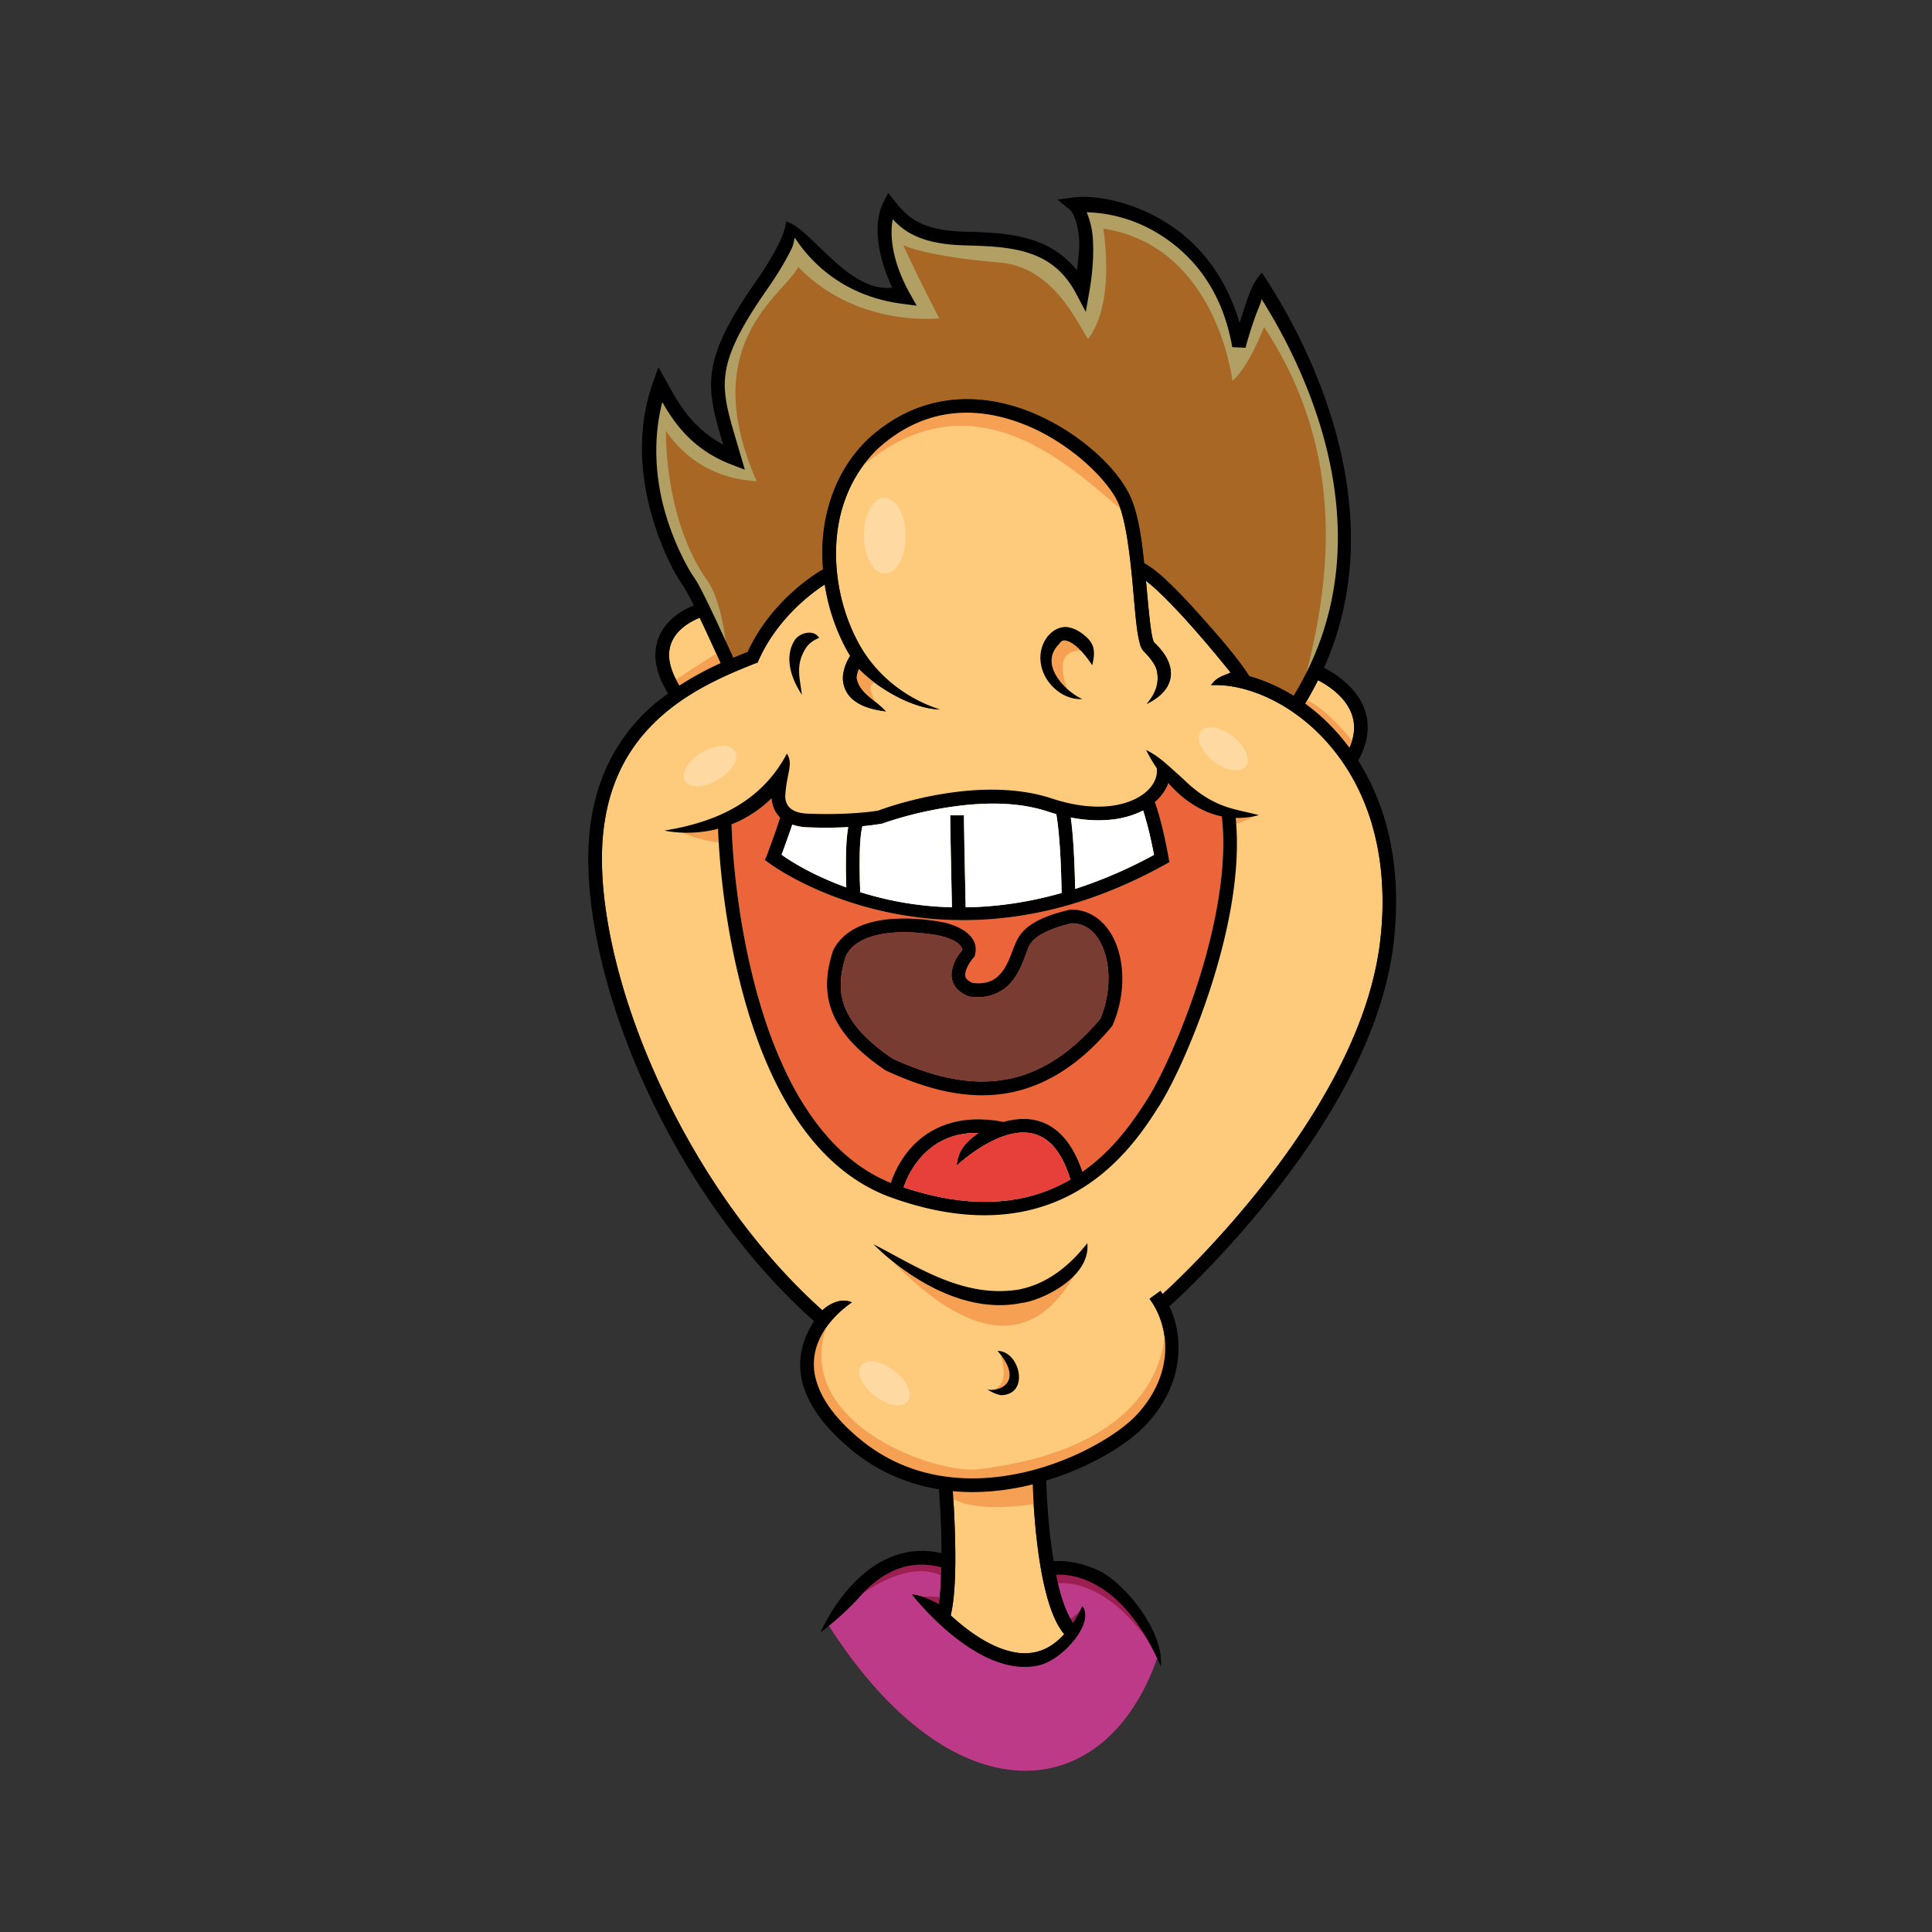 <?xml version="1.0"?>
<svg xmlns="http://www.w3.org/2000/svg" width="100" height="100" viewBox="0 0 100 100">
  <rect x="0" y="0" width="100" height="100" fill="#333333" stroke="none"/>
  <path d="M56.245 10.988c.172.4.281.852.317 1.377.029.431.024.9-.01 1.367a13.66 13.66 0 01-.179 1.396l-.168 1.01-.495-.91a5.13 5.13 0 00-.496-.793 3.98 3.98 0 00-.574-.594 4.113 4.113 0 00-1.347-.733c-.492-.167-1.032-.26-1.595-.317a23.98 23.98 0 00-1.753-.09 8.577 8.577 0 01-1.575-.168 4.55 4.55 0 01-1.139-.396 3.767 3.767 0 01-1.02-.783c-.04.212-.063.452-.06.723.004.272.036.576.1.902.063.325.156.676.297 1.05.14.374.321.771.554 1.188l.347.605-.683-.09a8.392 8.392 0 01-2.09-.525 7.561 7.561 0 01-1.605-.871 7.516 7.516 0 01-1.159-1.04 7.433 7.433 0 01-.772-.99c-.069.195-.05.316-.169.564-.297.618-.762 1.405-1.466 2.397-.704 1.033-1.185 1.852-1.495 2.555a6.386 6.386 0 00-.347.98 4.509 4.509 0 00-.139.873c-.033.558.046 1.103.198 1.733.152.63.38 1.344.634 2.219l.198.683-.663-.257a6.754 6.754 0 01-1.318-.664 6.14 6.14 0 01-.99-.802 7.112 7.112 0 01-.743-.892c-.214-.299-.4-.593-.565-.881-.127.5-.21.994-.257 1.485-.048.492-.058.984-.04 1.456a11.908 11.908 0 00.416 2.635c.25.91.573 1.707.862 2.308.288.601.533 1.01.634 1.149.161.222.356.567.584 1.02.228.453.475.994.713 1.506.407.873.664 1.455.763 1.674.25-.104.513-.206.743-.298a9.374 9.374 0 011.08-1.763c.393-.508.813-.944 1.198-1.297a9.444 9.444 0 011.634-1.218 10.127 10.127 0 01-.04-1.17 9.23 9.23 0 01.17-1.465 8.33 8.33 0 01.425-1.436c.185-.47.41-.929.693-1.367a7.682 7.682 0 011.02-1.248h.01v-.01c.341-.316.688-.594 1.04-.832.353-.239.71-.447 1.07-.614.361-.168.726-.294 1.09-.397a7.112 7.112 0 011.09-.217 7.794 7.794 0 012.149.05 9.3 9.3 0 012.02.564 11.62 11.62 0 013.329 2.07c.45.4.842.812 1.158 1.218.317.406.557.81.714 1.179.184.435.329.959.435 1.535.107.576.183 1.198.248 1.823.076.039.15.089.228.138.25.16.534.392.832.664.595.543 1.275 1.27 1.931 2.01.368.417.814.915 1.248 1.437.435.521.86 1.065 1.199 1.595a9.3 9.3 0 012.298 1.02c.327-.535.612-1.076.861-1.615.25-.538.456-1.076.634-1.614a15.2 15.2 0 00.446-1.605 16.994 16.994 0 00.297-4.695 19.687 19.687 0 00-.445-2.902 23.366 23.366 0 00-.783-2.645 26.427 26.427 0 00-.931-2.278 28.88 28.88 0 00-1.743-3.19c-.019.062-.016.126-.04.189-.159.418-.417.963-.792 2.338l-.684-.03a9.827 9.827 0 00-.574-2.03 8.243 8.243 0 00-.882-1.625 7.764 7.764 0 00-1.09-1.258 8.127 8.127 0 00-1.228-.931 7.711 7.711 0 00-2.05-.891 7.189 7.189 0 00-1.713-.248z" fill="#a86724"/>
  <path d="M59.96 85.639c-.257-.552-.554-.774-.823-1.196a8.716 8.716 0 00-.99-1.288 6.144 6.144 0 00-.961-.842 4.863 4.863 0 00-.892-.495 4.018 4.018 0 00-.98-.277 3.12 3.12 0 00-.654-.03c.072.358.155.709.247 1.03.175.605.401 1.111.634 1.456.167-.252.328-.532.486-.861.082.11.125.238.138.376.014.138-.005.29-.05.446-.088.31-.282.638-.534.95a4.546 4.546 0 01-.882.842c-.323.23-.667.396-.97.456-.275.06-.54.079-.812.07a4.03 4.03 0 01-.813-.12 5.901 5.901 0 01-1.525-.633 9.999 9.999 0 01-1.337-.931 13.862 13.862 0 01-1.07-.981c-.604-.612-.97-1.08-.97-1.08.279.023.565.114.812.218.246.105.457.219.584.278.075-.522.105-1.192.119-1.902a3.787 3.787 0 00-1.268-.129 3.548 3.548 0 00-1.11.268c-.342.142-.66.325-.95.544a6.18 6.18 0 00-.793.733c-.298.329-.608.64-.95.961-.218.204-.494.421-.753.634 6.517 10.177 14.446 9.363 17.066 1.503z" fill="#bd3a89"/>
  <path d="M49.777 21.368a6.444 6.444 0 00-2.22.486 6.87 6.87 0 00-1.099.584 8.08 8.08 0 00-1.08.842l-.01.01a6.961 6.961 0 00-1.555 2.377 7.65 7.65 0 00-.385 1.317 9.299 9.299 0 00-.099 2.704 10.02 10.02 0 00.614 2.536 9 9 0 00.515 1.1 7.055 7.055 0 001.07 1.456c.385.403.786.734 1.178 1 .392.266.776.47 1.11.624.333.154.622.25.831.317a4.291 4.291 0 01-1.188-.228c-.4-.131-.804-.31-1.179-.515a8.63 8.63 0 01-1.04-.664 6.423 6.423 0 01-.782-.693 1.317 1.317 0 00-.12.476c.041.202.117.376.219.525.102.148.225.272.366.396.282.248.625.473.931.802a4.795 4.795 0 01-1.03-.228 2.207 2.207 0 01-.693-.396 1.454 1.454 0 01-.386-.535c-.08-.189-.121-.383-.12-.564.003-.259.073-.497.15-.694.076-.197.16-.35.227-.455a9.882 9.882 0 01-.872-1.882 10.885 10.885 0 01-.445-1.813c-.383.252-.994.696-1.635 1.347-.32.326-.645.702-.95 1.13a8.297 8.297 0 00-.833 1.435l-.05.13-.148.049c-.757.3-1.629.66-2.506 1.129-.438.234-.877.495-1.307.792-.43.297-.842.627-1.238 1-.396.374-.771.785-1.11 1.249a8.554 8.554 0 00-.9 1.555 9.264 9.264 0 00-.605 1.892 11.915 11.915 0 00-.248 2.298c-.01.834.052 1.734.179 2.674.126.94.318 1.918.574 2.932.256 1.014.572 2.064.951 3.12a38.607 38.607 0 001.317 3.19 40.094 40.094 0 003.606 6.24c.704.991 1.46 1.945 2.258 2.852.798.907 1.64 1.765 2.526 2.556.148-.146.391-.317.663-.416.137-.05.28-.087.426-.09a.981.981 0 01.436.1s-.284.177-.644.514c-.18.17-.38.374-.564.615-.185.24-.362.517-.495.822a3.066 3.066 0 00-.258.99c-.029.359.012.75.139 1.169.126.42.351.88.703 1.367s.829 1.001 1.476 1.545c.32.27.646.512.98.723.335.211.675.387 1.02.545.69.316 1.407.536 2.12.663.713.128 1.43.164 2.14.14.709-.026 1.41-.115 2.09-.258a13.779 13.779 0 003.664-1.338c.524-.276 1-.558 1.397-.841a6.241 6.241 0 001.585-1.615c.18-.269.334-.54.455-.812a4.663 4.663 0 00.407-1.615 4.38 4.38 0 00-.169-1.515 4.208 4.208 0 00-.634-1.288l.565-.416c.04.054.072.113.109.169.24-.218.908-.835 1.822-1.783a52.287 52.287 0 003.289-3.764 42.629 42.629 0 002.03-2.783c.66-.989 1.29-2.032 1.853-3.11a24.186 24.186 0 001.446-3.319c.194-.566.358-1.14.495-1.713.136-.573.247-1.15.317-1.724.07-.578.114-1.134.129-1.674s-.005-1.064-.04-1.565a13.578 13.578 0 00-.475-2.773 11.635 11.635 0 00-.932-2.318 10.57 10.57 0 00-1.277-1.862 9.88 9.88 0 00-1.486-1.426 9.147 9.147 0 00-1.605-1 7.596 7.596 0 00-1.594-.565 5.456 5.456 0 00-1.466-.139c.15-.223.328-.347.505-.436.177-.088.354-.14.505-.218a62.398 62.398 0 00-2-2.377c-.648-.73-1.332-1.45-1.893-1.961a7.022 7.022 0 00-.485-.406l.02.188c.072.788.137 1.532.208 2.09.035.279.069.508.109.674.026.107.057.18.07.208.01.011.01.024.01.02.127.127.303.294.465.514.161.22.308.486.376.793.034.155.045.333.02.505-.025.172-.09.34-.188.505-.1.165-.232.32-.406.466-.175.145-.39.278-.644.406.167-.204.336-.439.445-.723.055-.143.095-.3.11-.466a1.716 1.716 0 00-.03-.535c-.038-.17-.144-.353-.268-.525a3.81 3.81 0 00-.386-.445c-.17-.17-.206-.344-.258-.555a6.972 6.972 0 01-.128-.753c-.075-.585-.137-1.326-.208-2.11a37.306 37.306 0 00-.278-2.367c-.118-.75-.26-1.42-.455-1.882-.123-.29-.337-.63-.624-.99a9.399 9.399 0 00-1.08-1.12 11.407 11.407 0 00-1.426-1.09 10.256 10.256 0 00-1.684-.88 9.092 9.092 0 00-1.625-.486 7.148 7.148 0 00-1.683-.139zm-13.56 10.608a3.511 3.511 0 00-.525.258c-.201.122-.412.283-.594.485-.13.143-.236.303-.317.486a1.7 1.7 0 00-.149.624c-.01.214.026.458.109.733.083.275.218.576.426.92.72-.464 1.437-.847 2.13-1.158-.1-.225-.353-.784-.753-1.644-.111-.239-.215-.466-.327-.704zm32.003 3.23c-.203.403-.418.807-.664 1.208.413.3.815.638 1.199 1.02.384.382.748.805 1.09 1.268.115-.26.184-.499.217-.723a2.115 2.115 0 00-.218-1.288 2.734 2.734 0 00-.386-.554 3.945 3.945 0 00-.684-.595 4.923 4.923 0 00-.554-.336zM53.46 76.826c-.171.043-.35.092-.525.129-.576.121-1.176.205-1.783.248-.606.042-1.215.037-1.832-.02.036.532.082 1.275.109 2.228.021.742.029 1.525 0 2.259-.029.733-.09 1.41-.218 1.941.497.454 1.087.932 1.724 1.298.435.25.88.442 1.327.554.223.056.444.1.663.11.22.009.441-.014.654-.06.255-.055.511-.146.763-.297.252-.152.5-.366.743-.634a3.575 3.575 0 01-.496-.822 7.566 7.566 0 01-.366-1.02c-.258-.896-.429-1.931-.545-2.913a33.173 33.173 0 01-.218-3z" fill="#fdcb7b"/>
  <path d="M64.958 42.24s-2.377-.085-2.575-.538c.056.594.056 1.245.056 1.245s1.246-.056 2.519-.707z" fill="#f6a053"/>
  <path d="M60.474 40.534c-.13.363-.373.693-.703.981.152.423.433 1.3.713 2.853l.04.257-.218.119c-.734.408-1.45.77-2.16 1.08-.708.31-1.408.57-2.09.792a21.159 21.159 0 01-3.902.872 19.28 19.28 0 01-1.803.128c-.582.016-1.15.005-1.694-.03a18.768 18.768 0 01-3-.425 18.732 18.732 0 01-2.457-.743c-.72-.272-1.34-.564-1.843-.822-1.005-.517-1.555-.921-1.555-.921l-.208-.159.1-.247s.187-.503.376-1.03c.094-.264.178-.53.247-.743.024-.072.045-.124.06-.179a1.44 1.44 0 01-.317-.485 1.721 1.721 0 01-.129-.515 6.22 6.22 0 01-1.02.822c-.348.222-.705.39-1.05.525.005.218.038 1.244.198 2.724.08.74.198 1.59.357 2.516.158.926.36 1.925.624 2.951.272 1.064.61 2.15 1.02 3.2a18.78 18.78 0 001.466 2.99c.286.467.59.91.921 1.328.332.418.69.812 1.07 1.169.38.357.786.678 1.218.96.432.283.89.528 1.377.724a4.964 4.964 0 011.04-1.813 4.35 4.35 0 011.297-.99c.27-.134.569-.254.892-.337a5.044 5.044 0 011.05-.149c.47-.019.983.027 1.545.14.365-.106.76-.172 1.149-.16.21.008.416.034.624.09.207.055.415.143.614.257.35.2.674.488.96.882.288.394.538.891.744 1.505a9.712 9.712 0 001.168-.97c.35-.337.665-.682.941-1.02.553-.677.955-1.317 1.258-1.793.315-.495.768-1.353 1.248-2.437.48-1.084.994-2.395 1.437-3.803.213-.681.412-1.387.584-2.1.172-.713.316-1.433.426-2.15.11-.716.18-1.428.208-2.12.028-.69.013-1.363-.06-2a4.383 4.383 0 01-1.376-.545 5.648 5.648 0 01-1.08-.852 6.935 6.935 0 01-.307-.327z" fill="#ec6439"/>
  <path d="M45.723 64.797s7.163 5.282 10.445.08c-1.14 2.603-3.897 6.962-10.445-.08zM34.977 42.936s2.377-.085 2.576-.538c-.057.594-.057 1.245-.057 1.245s-1.245-.056-2.519-.707zM49.014 76.782s3.48.453 4.726-.424c.028.962.057 1.443.057 1.443s-3.453.68-4.783-.424c-.142-.283 0-.595 0-.595zM51.335 71.985s1.867-.141.452-1.995c.057.453.538 1.628-.452 1.995z" fill="#f6a053"/>
  <path d="M43.184 67.755s-3.056 2.094-.056 5.943c3.113 2.943 8.83 6.112 17.15-1.529.396-1.641.735-3.056 0-4.131.25 2.137-.787 6.928-9.606 8.006-2.242.322-10.544-2.616-7.488-8.29zM34.997 36.02s2.481-1.52 2.761-1.52c-.12-.52-.4-.84-.4-.84s-2.481 1.52-2.722 1.8c.24.24.36.56.36.56zM67.034 36.581s2.462 1.801 2.842 2.822c.26-.32.36-.76.36-.76s-1.921-2.502-2.962-2.462c-.2.2-.24.4-.24.4z" fill="#f6a053"/>
  <path d="M47.415 82.654s1.09-.07 1.43.071c0 .538-.27.906-.27.906s-.735-.977-1.16-.977zM55.078 83.912l.51.575s.42-.87.45-1.25c-.363.384-.75.682-.96.675zM42.981 83.847s2.681-4.382 5.983-2.942l.02.82s-1.869-1.768-6.003 2.122zM59.294 84.153c.004-.003-2.155-4.213-4.867-2.867.08.58 0 .7 0 .7.3-.043 2.802-.596 5.518 3.695z" fill="#9c1f52"/>
  <path d="M56.328 33.7s-.96-1.882-2-.12c.16 1.8-.36 1.56.96 2.24-.48-1.32-.48-2.32 1.04-2.12zM44.401 34.22s-1.019 1.216.962 2.348c-.226-.736-.622-1.217.142-1.273-.566-.821-1.104-1.076-1.104-1.076zM43.467 25.248c-.45-.257 7.286-10.245 15.056 1.528-2.712-2.16-8.462-8.556-15.056-1.528z" fill="#f6a053"/>
  <path d="M37.694 34.417s-2.207-4.754-2.773-5.49c-.566-.962-2.49-5.773-.566-8.716.622 1.188 2.15 3.226 3.679 3.396-.906-3.34-1.925-4.245.735-7.924 1.925-2.66 2.095-3.736 2.095-3.736l.962.566s1.698 2.717 4.867 2.774c-.735-2.378-1.132-2.944-.735-4.585.962.68 1.415 1.698 3.905 1.585 2.49-.113 5.49.792 6.226 2.773.34-2.207-.396-4.528-.396-4.528s6-.452 8.49 7.075c.849-2.15 1.075-2.773 1.075-2.773s8.377 10.98 1.924 21.678c1.076-4.076 3.34-11.886-1.754-19.584-.962 2.377-1.642 2.773-1.642 2.773s-.792-6.961-6.678-7.867c.34 2.434.113 4.528-.793 5.717-.679-1.076-1.867-3.736-4.584-3.962-2.717-.227-4.415-.623-4.981-.906a81.706 81.706 0 001.868 3.792s-4.245.51-7.302-2.66c-.679 1.415-5.32 3.905-2.15 11.094-1.925-.114-3.566-.963-4.698-2.604 0 1.698.34 5.207 2.15 7.754.906 1.302 1.076 4.358 1.076 4.358z" fill="#b29f64"/>
  <path d="M45.976 9.99l-.254.487c-.47.938-.428 2.51.464 4.415-2.299.264-4.21-3.089-5.5-3.43 0 .15-.081.538-.354 1.106-.272.568-.718 1.322-1.405 2.29h-.011v.012c-1.437 2.108-2.026 3.467-2.103 4.77-.062 1.067.24 2.106.62 3.374-1.645-.883-2.35-2.199-2.966-3.32l-.387-.686-.266.742c-.886 2.462-.637 4.904-.11 6.817.527 1.912 1.31 3.277 1.615 3.696.092.126.298.487.52.93.022.042.045.099.067.143-.334.135-.885.406-1.34.908a2.446 2.446 0 00-.64 1.549c-.027.606.164 1.305.652 2.102-.357.262-.714.535-1.051.852-1.702 1.604-3.03 3.975-3.077 7.503-.09 7.003 4.4 17.655 11.686 24.135-.144.217-.274.45-.387.709a3.76 3.76 0 00-.166 2.644c.304 1.006 1.045 2.094 2.412 3.243a9.394 9.394 0 004.604 2.102c.035.482.09 1.264.121 2.346.01.314.01.639.012.963a4.408 4.408 0 00-1.284-.11c-1.424.095-2.56.904-3.364 1.77-1.072 1.154-1.616 2.446-1.616 2.446a14.964 14.964 0 002.125-1.96c.964-1.037 2.313-1.9 4.127-1.416-.013.71-.046 1.382-.121 1.904-.255-.118-.835-.454-1.395-.498 0 0 1.461 1.898 3.376 2.999.957.55 2.056.91 3.153.675 1.212-.241 2.952-2.18 2.291-3.066-.158.33-.32.611-.487.864-.233-.345-.456-.856-.63-1.461a13.028 13.028 0 01-.244-1.03c.307-.02.877-.005 1.627.31 1.117.471 2.57 1.616 3.795 4.438.174-1.997-2.203-4.702-3.519-5.09a4.562 4.562 0 00-1.649-.366 3.71 3.71 0 00-.376.012 25.034 25.034 0 01-.155-1.063 34.286 34.286 0 01-.232-3.12c2.318-.7 4.219-1.878 5.168-2.889 1.862-1.983 2.031-4.364 1.206-6.13.233-.207 2.672-2.403 5.312-5.733 2.77-3.495 5.702-8.177 6.285-13.002.487-4.029-.363-7.197-1.826-9.506.433-.778.557-1.502.465-2.125-.095-.647-.41-1.174-.775-1.582a4.98 4.98 0 00-1.46-1.096c4.178-9.322-2.274-19.041-3.22-20.46-.445.543-.53.805-.72 1.305-.076.2-.28.865-.431 1.295-.731-2.507-2.198-4.193-3.785-5.18-1.827-1.135-3.721-1.447-4.825-1.305l-.808.11.62.51c.232.193.446.79.498 1.571.032.477-.058 1.04-.11 1.583a4.774 4.774 0 00-2.236-1.55c-1.119-.378-2.336-.422-3.541-.453-1.168-.031-1.9-.218-2.424-.487-.523-.27-.858-.623-1.228-1.085l-.343-.431zm10.27.996a7.477 7.477 0 013.762 1.14c1.683 1.045 3.253 2.84 3.773 5.842l.686.033c.375-1.374.627-1.917.786-2.334.024-.064.026-.128.044-.189 1.763 2.794 6.893 11.976 1.66 20.539a8.718 8.718 0 00-2.29-1.018c-.68-1.059-1.71-2.2-2.446-3.032-.656-.74-1.341-1.47-1.936-2.014a6.417 6.417 0 00-.83-.664 2.936 2.936 0 00-.233-.133c-.13-1.25-.306-2.495-.675-3.364-.626-1.478-2.636-3.422-5.2-4.46-1.283-.518-2.717-.792-4.173-.62-1.456.173-2.932.796-4.293 2.059v.011h-.012c-1.57 1.571-2.232 3.566-2.301 5.522-.014.391.002.777.033 1.162-.404.233-2.653 1.603-3.906 4.282-.23.092-.493.195-.742.3-.099-.22-.357-.799-.763-1.672a56.893 56.893 0 00-.72-1.505c-.228-.453-.414-.807-.575-1.029-.201-.276-1.004-1.634-1.505-3.452-.44-1.6-.622-3.574-.11-5.578.66 1.152 1.613 2.488 3.607 3.243l.664.254-.2-.686c-.508-1.75-.895-2.834-.83-3.95.066-1.117.573-2.34 1.981-4.405.704-.992 1.175-1.783 1.472-2.401.12-.248.098-.369.166-.565.787 1.222 2.502 3.048 5.622 3.43l.686.09-.343-.61c-.933-1.668-1.06-3.013-.897-3.861.284.296.598.57 1.018.785.647.332 1.488.532 2.723.565 1.198.031 2.358.076 3.342.41.983.332 1.798.922 2.423 2.113l.487.918.177-1.018c.162-.909.246-1.892.188-2.755a4.187 4.187 0 00-.32-1.383zm-6.474 10.38c1.143-.045 2.264.208 3.308.63 2.391.967 4.323 2.913 4.814 4.073.392.924.6 2.682.742 4.249.071.784.125 1.529.199 2.114.037.292.081.541.133.752.051.211.084.383.254.553.239.239.578.635.653.974.172.77-.186 1.318-.52 1.727.51-.255.853-.544 1.051-.875.198-.33.235-.696.166-1.007-.135-.614-.585-1.061-.84-1.317 0 .005 0 .001-.012-.01a1.427 1.427 0 01-.066-.21 6.653 6.653 0 01-.11-.676c-.072-.558-.14-1.303-.211-2.091-.006-.062-.017-.126-.022-.189.146.112.307.246.487.41.56.512 1.244 1.228 1.892 1.959a62.61 62.61 0 012.003 2.379c-.302.154-.708.207-1.007.653 3.633-.176 9.86 4.07 8.742 13.323-.555 4.597-3.411 9.205-6.142 12.649-2.428 3.063-4.631 5.108-5.112 5.544-.037-.056-.072-.112-.11-.166l-.565.41c1.109 1.52 1.268 3.948-.686 6.03-.947 1.008-3.304 2.428-6.02 3-2.716.57-5.78.338-8.344-1.816-1.294-1.087-1.927-2.071-2.18-2.91a3.013 3.013 0 01.122-2.158c.533-1.218 1.704-1.959 1.704-1.959-.58-.268-1.231.118-1.527.41-7.08-6.323-11.496-16.886-11.41-23.56.044-3.357 1.27-5.5 2.856-6.994 1.584-1.493 3.541-2.32 5.057-2.921l.144-.055.055-.122c.946-2.12 2.654-3.413 3.42-3.917a10.476 10.476 0 001.15 3.419c.053.096.11.186.166.277-.134.209-.37.634-.376 1.15-.004.364.135.781.498 1.096.363.315.913.525 1.726.63-.613-.656-1.354-.917-1.516-1.725.002-.162.06-.33.122-.476.825.869 2.642 2.053 4.183 2.102-.839-.27-2.928-1.127-4.183-3.397a9.877 9.877 0 01-1.184-4.99c.064-1.809.67-3.618 2.091-5.047l.011-.011c1.417-1.31 2.924-1.858 4.394-1.914zM36.216 31.978c.112.238.22.458.332.697.4.86.652 1.424.752 1.649-.693.311-1.415.697-2.135 1.162-.417-.69-.55-1.231-.532-1.66.02-.467.207-.821.465-1.107.366-.404.855-.637 1.118-.741zm4.946 1.118c-.405.58-.508 1.565.343 2.866-.096-.855-.362-1.567.233-2.457.242-.347.664-.487.664-.487-.313-.485-1.02-.231-1.24.078zm14.043-.642c-.328-.016-.69.139-.94.453h-.012c-.552.681-.486 1.563-.1 2.203.39.642 1.092 1.116 1.871 1.073-.793-.337-2.298-1.748-1.217-2.833v-.011c.16-.205.236-.207.387-.177.151.03.38.166.587.354.413.376.752.919.752.919.116-.507.204-.993-.277-1.439-.257-.234-.553-.448-.918-.52-.045-.01-.086-.02-.133-.022zm13.014 2.755c.272.14.81.449 1.24.93.298.334.537.738.608 1.217.056.384.01.829-.221 1.35a10.622 10.622 0 00-2.291-2.29c.246-.401.461-.803.664-1.207zm-8.897 3.608s.19.416.564.963h-.011c.067.571-.328 1.234-1.25 1.637-.923.404-2.347.517-4.183-.088-3.976-1.31-8.968.62-8.997.63h-.011c-.09.017-1.404.24-3.619.155-.522-.02-.786-.158-.94-.31-.155-.15-.22-.343-.233-.575.075-1.241.434-1.67.089-2.224-1.37 2.589-3.81 3.577-6.341 3.984 0 0 1.15.281 2.59-.045.06-.013.125-.039.187-.055.03.88.194 4.28 1.184 8.145 1.143 4.458 3.37 9.383 7.824 10.966 4.347 1.546 7.504.902 9.705-.42 2.201-1.323 3.453-3.295 4.117-4.338.698-1.097 1.853-3.534 2.755-6.407.855-2.724 1.478-5.816 1.206-8.5.379.009.777-.032 1.196-.143-1.127-.321-2.304-.303-3.874-1.837-1.053-.95-1.281-1.182-1.958-1.538zm1.15 1.715c.098.11.201.223.31.332.613.612 1.443 1.187 2.457 1.394.292 2.547-.307 5.643-1.162 8.366-.884 2.818-2.048 5.252-2.678 6.242-.606.952-1.649 2.578-3.375 3.784-.412-1.228-1.006-1.992-1.704-2.39a2.645 2.645 0 00-1.24-.343 3.687 3.687 0 00-1.14.155 6.572 6.572 0 00-1.549-.133c-1.515.062-2.575.728-3.242 1.472a5.19 5.19 0 00-1.04 1.815c-3.89-1.569-5.98-6.114-7.071-10.37-1.052-4.103-1.163-7.753-1.173-8.188a6.097 6.097 0 002.069-1.35c.027.338.148.707.443.996a26.777 26.777 0 01-.31.93c-.189.526-.376 1.028-.376 1.028l-.1.244.21.155s8.772 6.6 20.506.077l.221-.122-.044-.254c-.28-1.553-.556-2.432-.709-2.855.33-.288.568-.622.698-.985zm-9.107 1.062c.97-.002 1.952.112 2.855.41.155.05.304.09.454.133.101.539.18 1.524.221 2.4.04.871.054 1.549.056 1.683-1.788.507-3.451.72-4.969.741-.007-.35-.089-4.103-.089-4.758h-.708c0 .71.081 4.391.089 4.758a17.43 17.43 0 01-4.792-.796h.044s-.038-.741-.033-1.583c.003-.42.017-.867.056-1.25.02-.214.055-.41.088-.565.63-.057.996-.132.996-.132h.022l.033-.012s2.77-1.022 5.677-1.029zm7.802.354c.135.416.34 1.13.564 2.302a23.855 23.855 0 01-4.083 1.76c-.006-.294-.012-.8-.044-1.505-.035-.75-.088-1.565-.178-2.191 1.42.273 2.603.142 3.486-.244.09-.039.172-.077.255-.122zm-18.16.73c.227.079.484.133.786.145.824.031 1.53.02 2.114-.011-.026.145-.05.292-.067.453-.041.418-.052.872-.055 1.306-.004.632.011 1.096.022 1.361-1.947-.705-3.138-1.535-3.353-1.693.065-.172.136-.37.277-.763.095-.268.192-.538.265-.764l.011-.033zm14.386 4.405l-.044.011c-.976.228-1.614.498-2.058.82a2.06 2.06 0 00-.775 1.04h-.011c-.165.43-.342.987-.664 1.383-.313.384-.725.63-1.494.542-.226-.1-.331-.197-.365-.288-.037-.099-.03-.231.022-.387.106-.312.376-.631.376-.631l.045-.044.022-.045s.143-.375-.033-.752c-.177-.377-.615-.737-1.494-.974h-.023s-1.099-.247-2.357-.21c-.629.018-1.302.103-1.914.343-.612.24-1.171.647-1.494 1.284l-.011.022-.011.033c-.313.972-.447 1.99-.078 3.032.37 1.042 1.222 2.067 2.778 3.12l.022.023.033.01c1.783.82 3.712 1.431 5.71 1.24 1.999-.19 4.038-1.204 5.965-3.519l.033-.044.022-.044c.572-1.328.632-2.775.266-3.929s-1.234-2.054-2.435-2.036h-.033zm.067.708c.841-.002 1.423.583 1.726 1.539.302.952.254 2.238-.232 3.397-1.822 2.168-3.648 3.049-5.445 3.22-1.792.171-3.59-.37-5.3-1.15-1.48-1.002-2.21-1.912-2.513-2.767-.3-.849-.193-1.671.089-2.557.232-.438.607-.726 1.096-.918.5-.196 1.105-.282 1.682-.299 1.152-.034 2.18.2 2.18.2.749.204.969.458 1.029.586.06.128.022.155.022.155-.066.073-.303.331-.454.774-.085.251-.136.556-.022.864.114.307.392.57.797.73l.044.011.033.011c1.02.14 1.754-.26 2.191-.797.437-.537.635-1.19.786-1.582v-.011l.011-.011c.078-.247.19-.458.52-.697.323-.234.878-.486 1.76-.698zm-2.656 10.834c.409-.026.808.046 1.173.255.536.306 1.051.946 1.427 2.169-1.968 1.143-4.714 1.71-8.631.409.107-.325.366-.968.907-1.571.597-.666 1.501-1.267 2.955-1.25-.857.636-1.03 1.022-1.129 1.703 0 0 1.225-1.156 2.556-1.571.25-.078.497-.128.742-.144zm-7.591 5.777s1.605 1.693 3.862 2.6c1.128.454 2.432.711 3.784.443 1.042-.119 3.606-1.323 3.42-3.099-1.166 1.49-2.373 2.167-3.553 2.402-2.88.457-5.242-1.184-7.513-2.346zm6.418 5.522c1.288 1.452.32 2.114-.52 2.002.262.153.483.25.697.288 1.529-.022.973-2.301-.177-2.29zm1.826 6.905c.02.662.064 1.67.221 2.999.116.981.284 2.014.542 2.91.212.736.477 1.385.863 1.848-.486.536-.994.82-1.505.93-.852.183-1.774-.108-2.644-.609-.636-.366-1.23-.84-1.727-1.295.256-1.062.264-2.722.222-4.205a54.893 54.893 0 00-.111-2.224c1.235.114 2.466.01 3.619-.233.175-.036.348-.078.52-.121z" style="text-indent:0;text-align:start;line-height:normal;text-transform:none;block-progression:tb;marker:none;-inkscape-font-specification:Sans" font-weight="400" color="#000" overflow="visible" font-family="Sans"/>
  <path d="M52.808 58.62c-.246.016-.494.072-.743.15-.333.103-.659.249-.961.415a8.225 8.225 0 00-.822.525c-.473.341-.773.634-.773.634.05-.34.115-.61.278-.871.162-.262.423-.514.851-.832a4.455 4.455 0 00-.99.089 3.67 3.67 0 00-1.456.673 4.07 4.07 0 00-.515.486c-.27.301-.468.614-.614.891-.146.277-.234.511-.288.674.98.325 1.885.541 2.724.653.84.112 1.607.12 2.318.06a8.755 8.755 0 001.961-.387 8.382 8.382 0 001.625-.732c-.188-.612-.411-1.076-.654-1.427-.243-.351-.505-.59-.773-.743a1.915 1.915 0 00-.564-.218 2.27 2.27 0 00-.604-.04z" fill="#e73f3a"/>
  <path d="M55.462 47.795c-.441.105-.8.218-1.09.336-.289.12-.512.24-.673.357-.165.12-.278.233-.357.347-.079.113-.12.223-.158.346l-.02.02v.01c-.075.196-.154.454-.277.733-.123.28-.287.574-.505.842a2.19 2.19 0 01-.872.654 2.32 2.32 0 01-.604.158c-.22.026-.458.025-.713-.01l-.03-.01-.05-.01a1.622 1.622 0 01-.505-.316 1.077 1.077 0 01-.356-.872c.009-.146.046-.28.089-.406.15-.443.39-.7.455-.773 0 0 .04-.03-.02-.158a.709.709 0 00-.257-.268c-.156-.105-.398-.214-.772-.317 0 0-.263-.065-.664-.119a9.526 9.526 0 00-1.516-.079c-.576.017-1.184.102-1.683.297a2.36 2.36 0 00-.644.367c-.184.15-.34.326-.456.545a5.292 5.292 0 00-.257 1.297c-.025.423.018.844.168 1.268.152.428.407.868.812 1.327.405.46.964.936 1.704 1.436.855.39 1.727.72 2.615.932.443.105.89.179 1.337.217.447.04.899.043 1.347 0a6.62 6.62 0 001.347-.267c.452-.14.913-.338 1.367-.594.454-.257.911-.57 1.367-.961.455-.39.911-.855 1.367-1.397.121-.29.209-.583.277-.881.068-.299.111-.599.129-.892a4.55 4.55 0 00-.178-1.624 3.194 3.194 0 00-.278-.644 2.088 2.088 0 00-.386-.485 1.512 1.512 0 00-.476-.307c-.177-.07-.373-.1-.584-.1z" fill="#793c33"/>
  <path d="M51.361 41.594a15.01 15.01 0 00-2.11.169c-.668.096-1.284.218-1.812.346-1.056.257-1.753.515-1.753.515l-.03.01h-.02s-.37.072-1 .129a5.16 5.16 0 00-.09.565c-.037.383-.046.837-.049 1.258-.005.841.03 1.574.03 1.574h-.05c.662.209 1.399.404 2.2.545.8.141 1.668.234 2.594.258-.007-.367-.089-4.055-.089-4.765h.714c0 .656.081 4.414.089 4.765.759-.01 1.548-.07 2.377-.188.829-.12 1.691-.301 2.585-.555-.002-.134-.01-.814-.05-1.684-.04-.877-.126-1.858-.227-2.397-.15-.042-.291-.088-.446-.139a7.938 7.938 0 00-1.407-.317c-.48-.065-.97-.09-1.456-.089zm7.806.357c-.083.044-.17.08-.258.119a4.76 4.76 0 01-1.535.366 7.274 7.274 0 01-1.952-.119c.09.627.144 1.44.179 2.19.032.704.044 1.211.05 1.505.65-.21 1.32-.461 2-.753.681-.291 1.372-.626 2.08-1.01-.225-1.172-.429-1.882-.564-2.298zm-18.156.733l-.01.03c-.073.226-.172.495-.268.762-.14.393-.212.59-.277.763.108.079.452.328 1.02.644a16.18 16.18 0 002.328 1.05 28.91 28.91 0 01-.02-1.357c.003-.435.018-.89.06-1.308.016-.16.034-.31.059-.456a23.12 23.12 0 01-2.11.01 2.691 2.691 0 01-.782-.138z" fill="#fff"/>
  <path d="M46.873 27.756a1.077 1.964-.49 11-2.155-.062 1.077 1.964-.49 112.155.062zM63.79 38.1a.815 1.454-51.976 11-.929 1.342.815 1.454-51.976 11.928-1.342zM36.292 38.977a.815 1.454 59.107 11.918 1.348.815 1.454 59.107 11-.918-1.348zM46.243 70.928a.815 1.454-51.976 11-.927 1.341.815 1.454-51.976 11.927-1.341z" fill="#fed9a2"/>
</svg>
